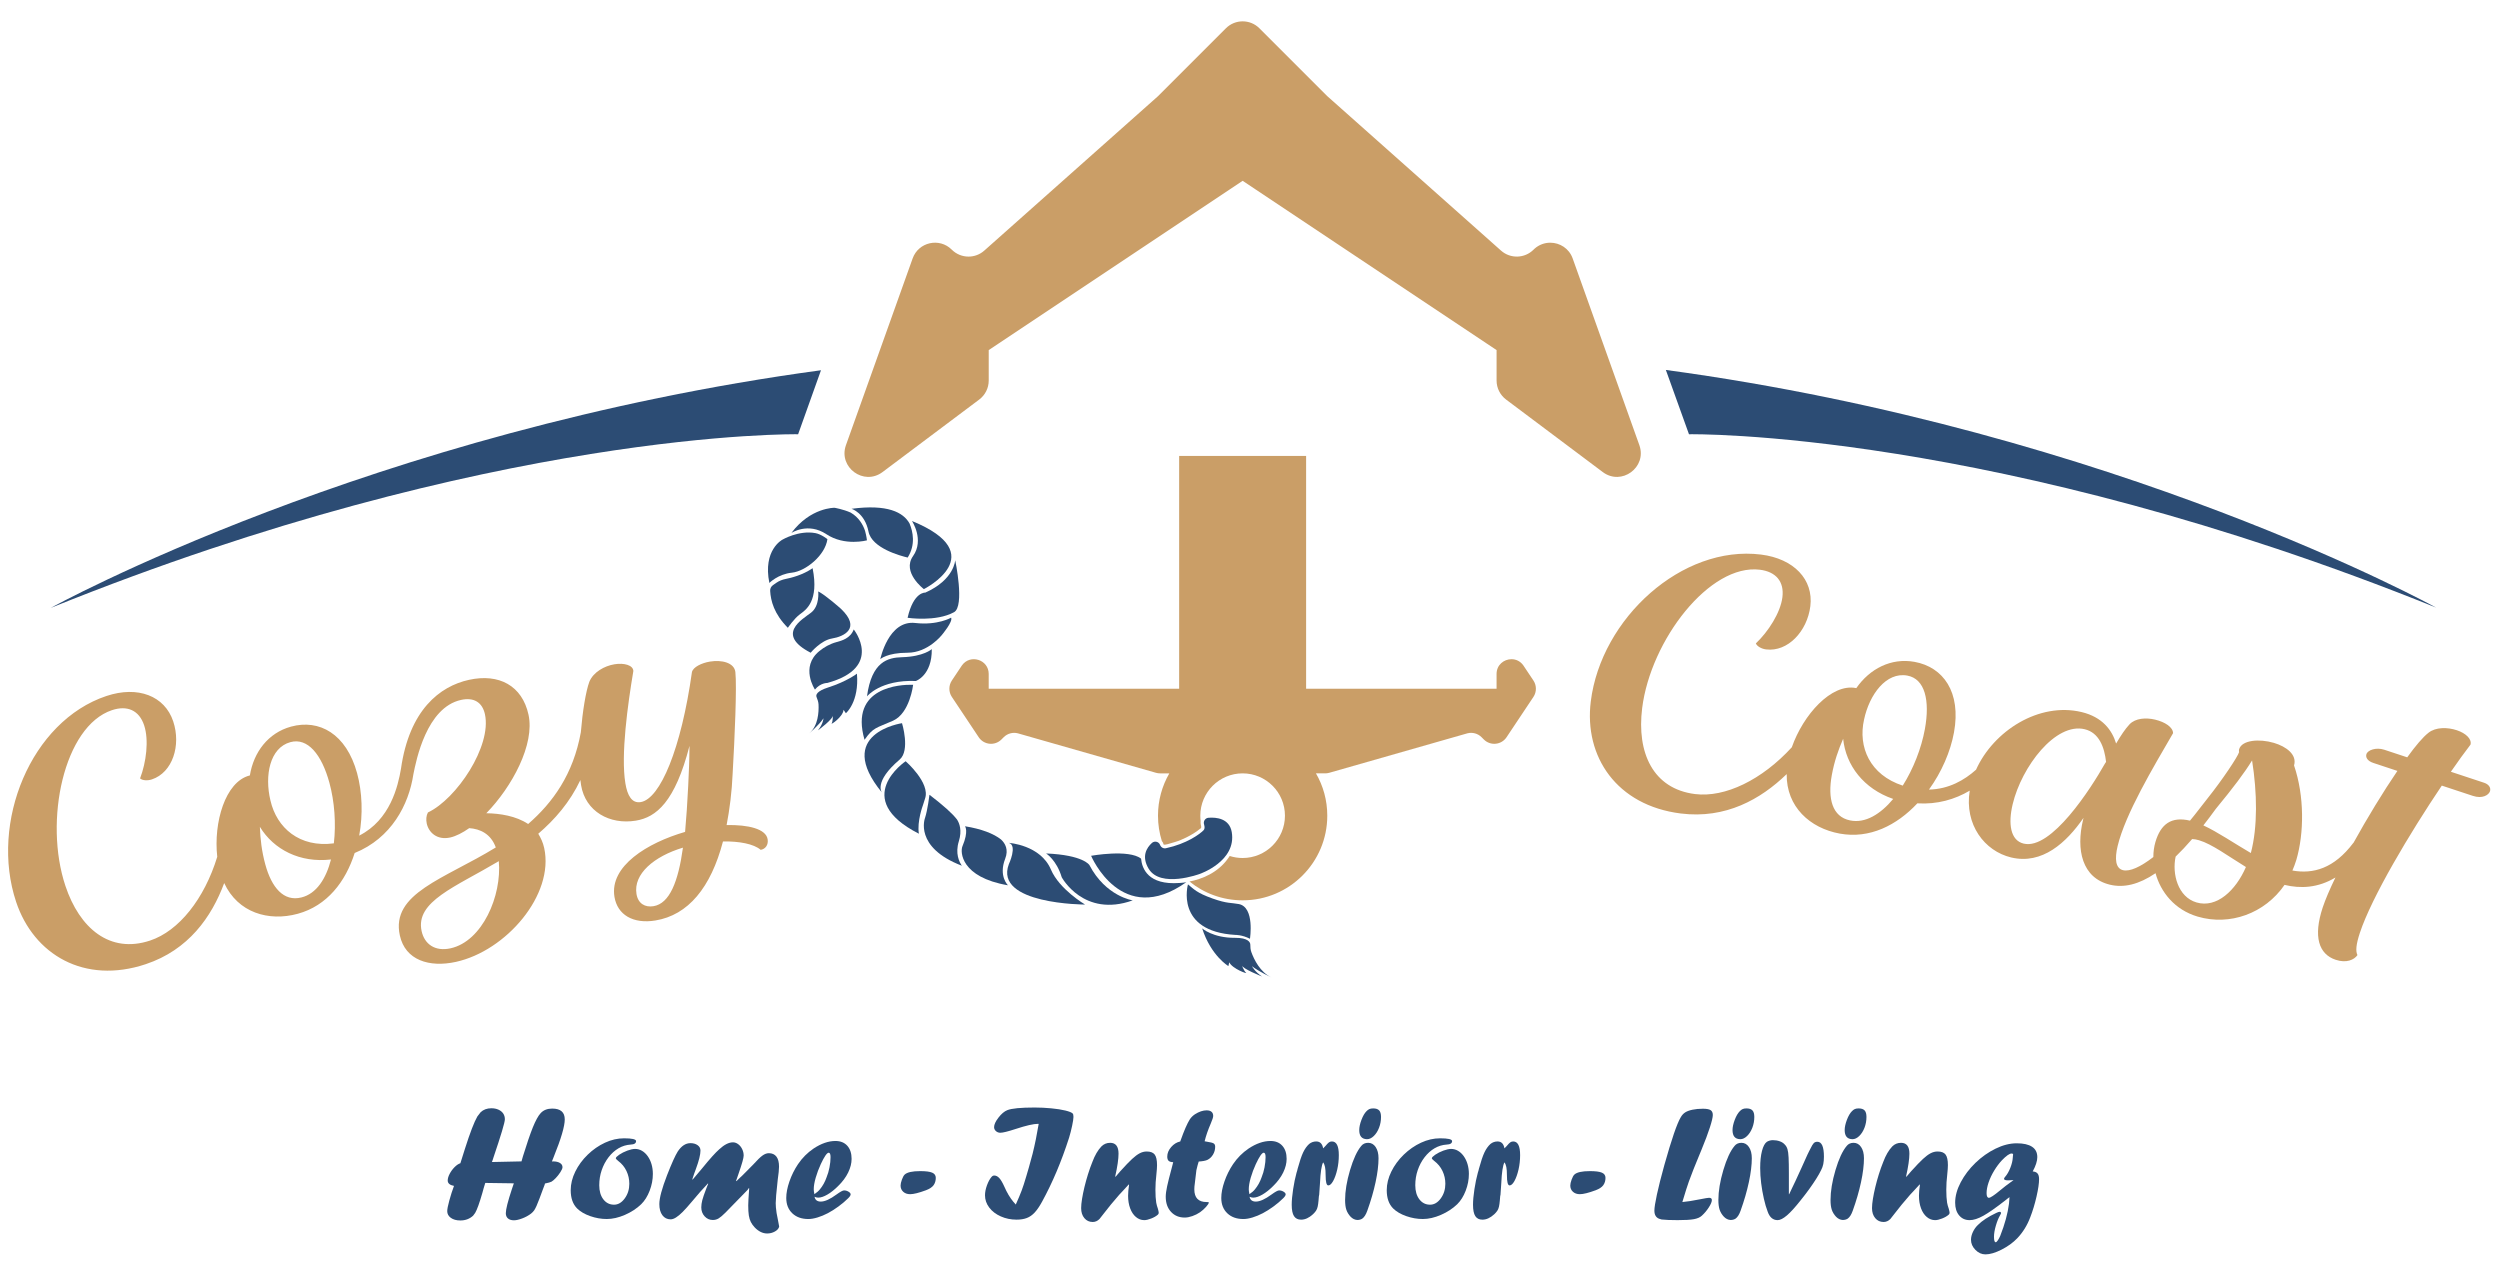 <?xml version="1.0" encoding="UTF-8" standalone="no"?>
<!-- Created with Inkscape (http://www.inkscape.org/) -->

<svg
   width="780"
   height="400"
   viewBox="0 0 206.375 105.833"
   version="1.1"
   id="svg1"
   inkscape:version="1.3.2 (091e20e, 2023-11-25, custom)"
   sodipodi:docname="Cozy-Coast_Logo_Final_Inverted01.svg"
   xmlns:inkscape="http://www.inkscape.org/namespaces/inkscape"
   xmlns:sodipodi="http://sodipodi.sourceforge.net/DTD/sodipodi-0.dtd"
   xmlns="http://www.w3.org/2000/svg"
   xmlns:svg="http://www.w3.org/2000/svg">
  <sodipodi:namedview
     id="namedview1"
     pagecolor="#ffffff"
     bordercolor="#000000"
     borderopacity="0.25"
     inkscape:showpageshadow="2"
     inkscape:pageopacity="0.0"
     inkscape:pagecheckerboard="0"
     inkscape:deskcolor="#d1d1d1"
     inkscape:document-units="mm"
     inkscape:zoom="1.6793885"
     inkscape:cx="305.46833"
     inkscape:cy="312.91151"
     inkscape:window-width="3840"
     inkscape:window-height="1529"
     inkscape:window-x="1912"
     inkscape:window-y="-8"
     inkscape:window-maximized="1"
     inkscape:current-layer="layer1" />
  <defs
     id="defs1">
    <clipPath
       clipPathUnits="userSpaceOnUse"
       id="clipPath386">
      <path
         d="M 0,2834.646 H 2834.646 V 0 H 0 Z"
         transform="translate(-810.379,-1193.166)"
         id="path386" />
    </clipPath>
    <clipPath
       clipPathUnits="userSpaceOnUse"
       id="clipPath388">
      <path
         d="M 0,2834.646 H 2834.646 V 0 H 0 Z"
         transform="translate(-2458.642,-1248.011)"
         id="path388" />
    </clipPath>
    <clipPath
       clipPathUnits="userSpaceOnUse"
       id="clipPath390">
      <path
         d="M 0,2834.646 H 2834.646 V 0 H 0 Z"
         transform="translate(-983.203,-1746.197)"
         id="path390" />
    </clipPath>
    <clipPath
       clipPathUnits="userSpaceOnUse"
       id="clipPath392">
      <path
         d="M 0,2834.646 H 2834.646 V 0 H 0 Z"
         transform="translate(-1855.008,-1746.5)"
         id="path392" />
    </clipPath>
    <clipPath
       clipPathUnits="userSpaceOnUse"
       id="clipPath394">
      <path
         d="M 0,2834.646 H 2834.646 V 0 H 0 Z"
         transform="translate(-636.789,-907.606)"
         id="path394" />
    </clipPath>
    <clipPath
       clipPathUnits="userSpaceOnUse"
       id="clipPath396">
      <path
         d="M 0,2834.646 H 2834.646 V 0 H 0 Z"
         transform="translate(-780.035,-953.648)"
         id="path396" />
    </clipPath>
    <clipPath
       clipPathUnits="userSpaceOnUse"
       id="clipPath398">
      <path
         d="M 0,2834.646 H 2834.646 V 0 H 0 Z"
         transform="translate(-907.295,-900.222)"
         id="path398" />
    </clipPath>
    <clipPath
       clipPathUnits="userSpaceOnUse"
       id="clipPath400">
      <path
         d="M 0,2834.646 H 2834.646 V 0 H 0 Z"
         transform="translate(-976.4,-895.991)"
         id="path400" />
    </clipPath>
    <clipPath
       clipPathUnits="userSpaceOnUse"
       id="clipPath402">
      <path
         d="M 0,2834.646 H 2834.646 V 0 H 0 Z"
         transform="translate(-1075.205,-895.991)"
         id="path402" />
    </clipPath>
    <clipPath
       clipPathUnits="userSpaceOnUse"
       id="clipPath404">
      <path
         d="M 0,2834.646 H 2834.646 V 0 H 0 Z"
         transform="translate(-1207.857,-968.58)"
         id="path404" />
    </clipPath>
    <clipPath
       clipPathUnits="userSpaceOnUse"
       id="clipPath406">
      <path
         d="M 0,2834.646 H 2834.646 V 0 H 0 Z"
         transform="translate(-1287.137,-913.933)"
         id="path406" />
    </clipPath>
    <clipPath
       clipPathUnits="userSpaceOnUse"
       id="clipPath408">
      <path
         d="M 0,2834.646 H 2834.646 V 0 H 0 Z"
         transform="translate(-1353.948,-950.412)"
         id="path408" />
    </clipPath>
    <clipPath
       clipPathUnits="userSpaceOnUse"
       id="clipPath410">
      <path
         d="M 0,2834.646 H 2834.646 V 0 H 0 Z"
         transform="translate(-1425.293,-895.991)"
         id="path410" />
    </clipPath>
    <clipPath
       clipPathUnits="userSpaceOnUse"
       id="clipPath412">
      <path
         d="M 0,2834.646 H 2834.646 V 0 H 0 Z"
         transform="translate(-1497.303,-895.493)"
         id="path412" />
    </clipPath>
    <clipPath
       clipPathUnits="userSpaceOnUse"
       id="clipPath414">
      <path
         d="M 0,2834.646 H 2834.646 V 0 H 0 Z"
         transform="translate(-1546.414,-952.736)"
         id="path414" />
    </clipPath>
    <clipPath
       clipPathUnits="userSpaceOnUse"
       id="clipPath416">
      <path
         d="M 0,2834.646 H 2834.646 V 0 H 0 Z"
         transform="translate(-1622.073,-953.648)"
         id="path416" />
    </clipPath>
    <clipPath
       clipPathUnits="userSpaceOnUse"
       id="clipPath418">
      <path
         d="M 0,2834.646 H 2834.646 V 0 H 0 Z"
         transform="translate(-1684.377,-895.493)"
         id="path418" />
    </clipPath>
    <clipPath
       clipPathUnits="userSpaceOnUse"
       id="clipPath420">
      <path
         d="M 0,2834.646 H 2834.646 V 0 H 0 Z"
         transform="translate(-1766.258,-895.991)"
         id="path420" />
    </clipPath>
    <clipPath
       clipPathUnits="userSpaceOnUse"
       id="clipPath422">
      <path
         d="M 0,2834.646 H 2834.646 V 0 H 0 Z"
         transform="translate(-1891.599,-941.374)"
         id="path422" />
    </clipPath>
    <clipPath
       clipPathUnits="userSpaceOnUse"
       id="clipPath424">
      <path
         d="M 0,2834.646 H 2834.646 V 0 H 0 Z"
         transform="translate(-1931.596,-952.736)"
         id="path424" />
    </clipPath>
    <clipPath
       clipPathUnits="userSpaceOnUse"
       id="clipPath426">
      <path
         d="M 0,2834.646 H 2834.646 V 0 H 0 Z"
         transform="translate(-2002.858,-940.374)"
         id="path426" />
    </clipPath>
    <clipPath
       clipPathUnits="userSpaceOnUse"
       id="clipPath428">
      <path
         d="M 0,2834.646 H 2834.646 V 0 H 0 Z"
         transform="translate(-2047.324,-952.736)"
         id="path428" />
    </clipPath>
    <clipPath
       clipPathUnits="userSpaceOnUse"
       id="clipPath430">
      <path
         d="M 0,2834.646 H 2834.646 V 0 H 0 Z"
         transform="translate(-2103.21,-913.933)"
         id="path430" />
    </clipPath>
    <clipPath
       clipPathUnits="userSpaceOnUse"
       id="clipPath432">
      <path
         d="M 0,2834.646 H 2834.646 V 0 H 0 Z"
         transform="translate(-2213.824,-910.592)"
         id="path432" />
    </clipPath>
    <clipPath
       clipPathUnits="userSpaceOnUse"
       id="clipPath434">
      <path
         d="M 0,2834.646 H 2834.646 V 0 H 0 Z"
         transform="translate(-1789.901,-1641.134)"
         id="path434" />
    </clipPath>
    <clipPath
       clipPathUnits="userSpaceOnUse"
       id="clipPath436">
      <path
         d="M 0,2834.646 H 2834.646 V 0 H 0 Z"
         transform="translate(-1718.361,-1426.003)"
         id="path436" />
    </clipPath>
    <clipPath
       clipPathUnits="userSpaceOnUse"
       id="clipPath438">
      <path
         d="M 0,2834.646 H 2834.646 V 0 H 0 Z"
         transform="translate(-1377.844,-1271.381)"
         id="path438" />
    </clipPath>
    <clipPath
       clipPathUnits="userSpaceOnUse"
       id="clipPath440">
      <path
         d="M 0,2834.646 H 2834.646 V 0 H 0 Z"
         transform="translate(-1066.816,-1382.001)"
         id="path440" />
    </clipPath>
    <clipPath
       clipPathUnits="userSpaceOnUse"
       id="clipPath442">
      <path
         d="M 0,2834.646 H 2834.646 V 0 H 0 Z"
         transform="translate(-1030.659,-1409.648)"
         id="path442" />
    </clipPath>
    <clipPath
       clipPathUnits="userSpaceOnUse"
       id="clipPath444">
      <path
         d="M 0,2834.646 H 2834.646 V 0 H 0 Z"
         transform="translate(-1044.418,-1448.093)"
         id="path444" />
    </clipPath>
    <clipPath
       clipPathUnits="userSpaceOnUse"
       id="clipPath446">
      <path
         d="M 0,2834.646 H 2834.646 V 0 H 0 Z"
         transform="translate(-1121.702,-1550.179)"
         id="path446" />
    </clipPath>
    <clipPath
       clipPathUnits="userSpaceOnUse"
       id="clipPath448">
      <path
         d="M 0,2834.646 H 2834.646 V 0 H 0 Z"
         transform="translate(-1089.383,-1520.346)"
         id="path448" />
    </clipPath>
    <clipPath
       clipPathUnits="userSpaceOnUse"
       id="clipPath450">
      <path
         d="M 0,2834.646 H 2834.646 V 0 H 0 Z"
         transform="translate(-989.84,-1571.9)"
         id="path450" />
    </clipPath>
    <clipPath
       clipPathUnits="userSpaceOnUse"
       id="clipPath452">
      <path
         d="M 0,2834.646 H 2834.646 V 0 H 0 Z"
         transform="translate(-972.551,-1454.706)"
         id="path452" />
    </clipPath>
    <clipPath
       clipPathUnits="userSpaceOnUse"
       id="clipPath454">
      <path
         d="M 0,2834.646 H 2834.646 V 0 H 0 Z"
         transform="translate(-1017.014,-1478.737)"
         id="path454" />
    </clipPath>
    <clipPath
       clipPathUnits="userSpaceOnUse"
       id="clipPath456">
      <path
         d="M 0,2834.646 H 2834.646 V 0 H 0 Z"
         transform="translate(-1020.311,-1433.097)"
         id="path456" />
    </clipPath>
    <clipPath
       clipPathUnits="userSpaceOnUse"
       id="clipPath458">
      <path
         d="M 0,2834.646 H 2834.646 V 0 H 0 Z"
         transform="translate(-1361.88,-1215.694)"
         id="path458" />
    </clipPath>
    <clipPath
       clipPathUnits="userSpaceOnUse"
       id="clipPath460">
      <path
         d="M 0,2834.646 H 2834.646 V 0 H 0 Z"
         transform="translate(-1376.507,-1170.292)"
         id="path460" />
    </clipPath>
    <clipPath
       clipPathUnits="userSpaceOnUse"
       id="clipPath462">
      <path
         d="M 0,2834.646 H 2834.646 V 0 H 0 Z"
         transform="translate(-1255.699,-1194.852)"
         id="path462" />
    </clipPath>
    <clipPath
       clipPathUnits="userSpaceOnUse"
       id="clipPath464">
      <path
         d="M 0,2834.646 H 2834.646 V 0 H 0 Z"
         transform="translate(-1215.491,-1247.57)"
         id="path464" />
    </clipPath>
    <clipPath
       clipPathUnits="userSpaceOnUse"
       id="clipPath466">
      <path
         d="M 0,2834.646 H 2834.646 V 0 H 0 Z"
         transform="translate(-1359.419,-1217.784)"
         id="path466" />
    </clipPath>
    <clipPath
       clipPathUnits="userSpaceOnUse"
       id="clipPath468">
      <path
         d="M 0,2834.646 H 2834.646 V 0 H 0 Z"
         transform="translate(-1074.566,-1588.124)"
         id="path468" />
    </clipPath>
    <clipPath
       clipPathUnits="userSpaceOnUse"
       id="clipPath470">
      <path
         d="M 0,2834.646 H 2834.646 V 0 H 0 Z"
         transform="translate(-1013.788,-1599.336)"
         id="path470" />
    </clipPath>
    <clipPath
       clipPathUnits="userSpaceOnUse"
       id="clipPath472">
      <path
         d="M 0,2834.646 H 2834.646 V 0 H 0 Z"
         transform="translate(-946.886,-1530.858)"
         id="path472" />
    </clipPath>
    <clipPath
       clipPathUnits="userSpaceOnUse"
       id="clipPath474">
      <path
         d="M 0,2834.646 H 2834.646 V 0 H 0 Z"
         transform="translate(-1028.139,-1364.874)"
         id="path474" />
    </clipPath>
    <clipPath
       clipPathUnits="userSpaceOnUse"
       id="clipPath476">
      <path
         d="M 0,2834.646 H 2834.646 V 0 H 0 Z"
         transform="translate(-1088.42,-1297.415)"
         id="path476" />
    </clipPath>
    <clipPath
       clipPathUnits="userSpaceOnUse"
       id="clipPath478">
      <path
         d="M 0,2834.646 H 2834.646 V 0 H 0 Z"
         transform="translate(-1125.46,-1260.2)"
         id="path478" />
    </clipPath>
    <clipPath
       clipPathUnits="userSpaceOnUse"
       id="clipPath480">
      <path
         d="M 0,2834.646 H 2834.646 V 0 H 0 Z"
         transform="translate(-1173.294,-1242.19)"
         id="path480" />
    </clipPath>
  </defs>
  <g
     inkscape:label="Ebene 1"
     inkscape:groupmode="layer"
     id="layer1">
    <g
       id="g768"
       transform="matrix(0.06,0,0,0.06,-10.884,-56.513)">
      <path
         id="path385"
         d="M 0,0 C -8.729,-1.437 -15.925,2.675 -17.559,12.595 -20.955,33.226 0.499,51.428 30.395,60.425 25.566,25.399 16.664,2.744 0,0 m -209.502,-43.485 c -16.103,-3.533 -26.898,4.392 -29.827,17.747 -6.719,30.634 34.886,45.522 79.664,72.221 3.26,-35.51 -16.846,-82.732 -49.837,-89.968 M -329.918,64.86 c -35.405,-4.672 -58.973,15.981 -65.442,44.226 -6.22,25.811 -0.697,54.415 20.636,60.245 17.842,4.876 32.275,-12.854 40.225,-41.945 5.299,-19.395 6.968,-42.281 4.581,-62.526 M -363.427,9.018 c -18.337,-4.595 -30.758,10.351 -37.224,34.012 -3.815,13.963 -5.162,26.518 -5.627,38.896 14.365,-23.586 41.492,-37.431 73.406,-33.713 -5.033,-19.715 -14.935,-35.344 -30.555,-39.195 M 75.458,83.736 c 3.072,15.992 5.421,33.901 6.253,53.599 2.122,36.616 4.408,89.561 2.785,104.372 -1.171,9.587 -13.923,12.785 -26.223,10.76 -8.729,-1.437 -17.396,-5.716 -18.596,-10.804 -11.063,-78.84 -32.65,-130.887 -52.884,-134.219 -9.126,-1.502 -13.736,6.704 -15.827,19.401 -4.833,29.359 2.475,81.501 8.229,115.863 -0.188,6.081 -9.569,8.612 -19.487,6.979 -10.316,-1.699 -21.897,-8.088 -25.949,-18.127 -3.629,-9.835 -6.982,-30.549 -8.763,-52.066 -7.835,-43.428 -28.949,-72.543 -54.374,-94.671 -12.538,8.365 -29.148,10.897 -43.191,11.111 26.549,27.227 50.266,71.124 43.547,101.759 -6.547,29.85 -30.368,42.739 -61.396,35.934 -30.255,-6.635 -61.598,-31.161 -70.226,-91.778 -3.063,-18.01 -11.071,-52.789 -43.111,-69.004 4.009,21.937 3.116,45.036 -2.184,64.429 -11.13,40.727 -39.068,56.018 -68.159,48.069 -23.66,-6.467 -38.638,-26.4 -42.505,-50.383 l -0.388,-0.106 c -25.054,-6.483 -37.23,-48.541 -33.285,-83.887 -13.277,-43.408 -39.61,-76.555 -69.266,-86.435 -41.582,-13.852 -72.858,12.6 -87.474,56.472 -22.368,67.142 -1.498,164.795 48.095,181.315 15.641,5.212 27.974,-0.004 33.185,-15.644 5.084,-15.26 2.155,-38.275 -4.205,-54.804 2.416,-2.162 7.629,-2.544 12.207,-1.019 21.363,7.117 30.269,35.09 22.008,59.886 -8.77,26.324 -36.488,37.009 -68.914,26.206 -77.824,-25.927 -120.566,-130.442 -93.241,-212.463 18.174,-54.552 70.43,-85.459 133.757,-64.362 44.155,14.71 68.022,48.693 81.024,83.728 14.181,-30.581 45.791,-39.929 75.943,-31.69 30.254,8.27 49.321,33.071 58.721,62.735 37.8,15.318 55.876,49.706 60.61,81.342 2.87,14.208 13.51,68.83 49.195,76.655 13.353,2.93 21.973,-2.589 24.644,-14.766 7.236,-32.991 -29.376,-87.538 -58.853,-101.412 -1.754,-3.268 -2.071,-7.452 -1.209,-11.381 2.067,-9.426 10.811,-17.389 24.165,-14.458 5.891,1.29 12.923,4.892 19.697,9.67 11.293,-0.816 22.27,-5.819 27.421,-19.92 -53.342,-32.693 -108.598,-47.281 -99.036,-90.877 5.598,-25.53 30.35,-33.275 57.843,-27.245 51.845,11.37 101.724,69.238 91.129,117.548 -1.292,5.891 -3.504,10.346 -6.109,14.716 17.083,14.678 32.652,32.488 43.471,55.412 0.195,-1.822 0.422,-3.549 0.687,-5.159 4.507,-27.375 29.599,-41.174 56.578,-36.732 21.028,3.462 40.428,19.288 55.35,77.165 C 37.052,151.173 36.496,137.225 35.809,124.072 34.981,106.821 33.893,91.155 32.608,76.682 -6.283,65.389 -45.53,41.404 -40.304,9.665 c 3.07,-18.647 19.313,-28.198 42.324,-24.41 33.724,5.552 57.181,33.864 69.702,81.566 16.659,0.297 31.791,-2.508 38.918,-8.67 4.761,0.784 8.141,5.008 7.161,10.959 -1.763,10.712 -20,15.046 -42.343,14.626"
         style="fill:#ca9e67;fill-opacity:1;fill-rule:nonzero;stroke:none"
         transform="matrix(1.333,0,0,-1.333,1080.506,2188.645)"
         clip-path="url(#clipPath386)" />
      <path
         id="path387"
         d="m 0,0 c -17.486,10.173 -34.287,21.754 -49.005,28.527 4.155,5.284 8.411,10.939 12.774,16.977 0.001,0.003 0.002,0.006 0.003,0.008 C -17.762,67.931 -6.536,82.853 1.273,95.598 6.545,62.197 7.165,27.23 0,0 m -56.06,-51.001 c -19.266,5.662 -25.396,29.418 -21.581,47.312 5.479,5.278 11.153,11.304 17.041,18.12 2.255,-0.051 4.626,-0.496 7.068,-1.214 C -40.03,9.249 -23.553,-3.137 -5.08,-14.435 -15.535,-38.603 -35.229,-57.123 -56.06,-51.001 M -150.659,92.213 C -165.029,66.71 -205.928,2.901 -234.475,9.73 c -13.687,3.275 -16.203,20.415 -11.337,40.749 9.261,38.715 44.199,84.519 74.311,77.315 14.86,-3.555 20.376,-18.518 22.092,-33.812 -0.485,-0.297 -0.672,-1.081 -1.25,-1.769 m -185.769,35.747 c -3.59,-19.782 -11.963,-41.148 -22.854,-58.379 -33.954,11.066 -46.3,39.869 -39.943,68.141 5.53,25.968 22.858,49.386 44.617,45.437 18.2,-3.303 23.565,-25.527 18.18,-55.199 m -77.185,-94.29 c -18.524,3.77 -23.277,22.614 -18.897,46.748 2.584,14.243 6.788,26.148 11.712,37.516 2.778,-27.476 21.273,-51.675 51.666,-62.094 -13.051,-15.613 -28.727,-25.438 -44.481,-22.17 m 654.424,38.854 -34.36,11.361 c 7.35,10.699 14.32,20.253 20.278,28.023 1.512,5.854 -4.987,11.815 -14.15,14.844 -9.544,3.156 -21.752,3.382 -29.24,-2.612 -5.711,-4.465 -13.319,-13.385 -21.938,-25.357 l -23.67,7.826 c -8.399,2.778 -17.038,-0.295 -18.426,-4.494 -1.01,-3.054 0.652,-6.993 7.142,-9.138 l 24.815,-8.206 C 136.598,63.228 120.116,36.179 105.946,10.549 105.877,10.502 105.81,10.462 105.74,10.413 85.822,-16.004 64.402,-21.863 42.891,-18.055 c 1.406,3.36 2.925,7.103 4.059,10.96 8.05,27.392 8.45,65.83 -2.357,97.505 3.288,11.189 -8.082,19.56 -20.814,23.301 -15.045,4.421 -33.062,3.011 -35.896,-6.633 -0.34,-1.158 -0.181,-2.043 -0.022,-2.928 -1.421,-4.833 -17.4,-28.742 -32.081,-47.127 -6.534,-8.177 -12.625,-16.471 -18.595,-23.576 -19.199,4.526 -30.211,-3.453 -35.691,-22.1 -1.431,-4.87 -2.131,-10.099 -2.131,-15.462 -13.342,-10.334 -24.405,-15.228 -31.253,-13.59 -7.821,1.871 -8.797,11.613 -5.617,24.91 7.952,33.239 36.819,81.322 57.236,116.542 -0.161,6.24 -8.408,11.521 -18.576,13.954 -9.384,2.244 -20.3,1.549 -26.38,-4.853 -4.438,-4.727 -8.953,-11.501 -13.841,-19.842 -4.14,13.808 -14.128,27.36 -35.637,32.506 -44.052,10.539 -90.987,-19.545 -108.932,-59.5 -11.967,-10.711 -28.04,-20.065 -48.598,-20.522 13.085,18.059 22.249,39.281 25.839,59.063 7.54,41.541 -11.064,67.394 -40.736,72.779 -24.134,4.38 -46.249,-7.136 -60.089,-27.101 l -0.395,0.072 c -25.354,4.956 -54.431,-27.602 -66.17,-61.125 -30.713,-33.536 -68.818,-52.168 -99.879,-48.295 -43.493,5.424 -60.312,42.774 -54.59,88.66 8.756,70.227 69.678,149.348 121.55,142.88 16.36,-2.04 25.24,-12.062 23.201,-28.422 -1.99,-15.961 -14.553,-35.466 -27.417,-47.639 1.248,-2.993 5.788,-5.585 10.576,-6.18 22.345,-2.787 42.438,18.616 45.671,44.551 3.434,27.532 -16.973,49.122 -50.889,53.35 -81.398,10.15 -165.015,-65.735 -175.713,-151.524 -7.113,-57.059 26.717,-107.472 92.954,-115.73 46.206,-5.761 82.402,14.639 109.24,40.667 -0.437,-33.741 24.053,-55.839 54.828,-61.424 30.859,-5.599 58.764,8.543 80.047,31.243 20.62,-1.264 38.782,4.074 54.021,13.088 -5.58,-35.102 15.373,-62.387 42.787,-68.945 32.067,-7.672 56.997,15.306 74.682,40.843 l -0.469,-1.956 c -7.39,-30.894 -1.144,-60.089 27.794,-67.012 14.038,-3.358 29.456,-0.019 47.014,11.864 5.275,-19.482 19.779,-37.823 43.478,-44.788 33.177,-9.751 69.231,3.122 89.67,32.739 16.488,-4.004 34.57,-3.208 52.532,7.629 -5.816,-12.029 -10.413,-22.706 -13.141,-30.955 -9.973,-30.16 -4.081,-48.202 13.481,-54.01 11.071,-3.66 19.073,0.046 22.368,4.886 -2.044,4.065 -1.425,11.06 2.488,22.895 12.246,37.032 51.254,102.485 84.578,152.028 l 32.069,-10.604 c 9.925,-3.283 16.401,0.93 17.663,4.748 1.136,3.435 -1.035,7.118 -5.997,8.759"
         style="fill:#ca9e67;fill-opacity:1;fill-rule:nonzero;stroke:none"
         transform="matrix(1.333,0,0,-1.333,3278.189,2115.519)"
         clip-path="url(#clipPath388)" />
      <path
         id="path389"
         d="m 0,0 -23.598,-66.059 c 0,0 -314.434,5.298 -771.398,-179.236 0,0 329.892,182.284 794.996,245.295"
         style="fill:#2c4c74;fill-opacity:1;fill-rule:nonzero;stroke:none"
         transform="matrix(1.333,0,0,-1.333,1310.937,1451.271)"
         clip-path="url(#clipPath390)" />
      <path
         id="path391"
         d="m 0,0 23.86,-66.362 c 0,0 314.172,5.601 771.136,-178.933 0,0 -329.892,182.284 -794.996,245.295"
         style="fill:#2c4c74;fill-opacity:1;fill-rule:nonzero;stroke:none"
         transform="matrix(1.333,0,0,-1.333,2473.344,1450.867)"
         clip-path="url(#clipPath392)" />
      <path
         id="path393"
         d="m 0,0 -1.672,-5.473 c -0.279,-1.217 -0.724,-2.848 -1.338,-4.893 -3.01,-10.449 -5.482,-17.307 -7.416,-20.571 -0.386,-0.666 -1.104,-1.634 -2.154,-2.907 -3.59,-3.266 -7.955,-4.898 -13.093,-4.898 -4.089,0 -7.376,0.899 -9.862,2.696 -2.486,1.796 -3.729,4.107 -3.729,6.927 0,2.046 0.721,5.709 2.162,10.989 1.441,5.281 3.05,10.299 4.824,15.055 -4.326,0.83 -6.489,2.683 -6.489,5.561 0,2.046 0.676,4.357 2.029,6.93 1.353,2.572 3.051,4.883 5.094,6.931 2.043,2.048 4.032,3.375 5.964,3.984 0.831,2.378 2.411,7.381 4.739,15.012 5.258,16.535 9.519,27.623 12.785,33.264 1.327,1.879 2.463,3.346 3.404,4.397 2.878,2.709 6.558,4.065 11.042,4.065 2.766,0 5.214,-0.485 7.345,-1.453 2.131,-0.969 3.763,-2.296 4.899,-3.983 1.134,-1.688 1.702,-3.665 1.702,-5.933 0,-3.154 -3.955,-16.399 -11.865,-39.734 C 8.26,25.578 8.081,25.012 7.832,24.266 7.583,23.519 7.347,22.841 7.127,22.232 l -0.332,-0.663 30.595,0.663 1.493,5.227 c 1.714,5.642 3.512,11.213 5.393,16.717 1.879,5.502 3.497,9.927 4.853,13.273 1.354,3.346 2.726,6.291 4.116,8.835 1.389,2.543 2.694,4.451 3.918,5.725 2.888,3.152 6.861,4.728 11.919,4.728 8.633,0 12.95,-3.733 12.95,-11.199 0,-7.024 -3.762,-19.838 -11.283,-38.441 -1.112,-2.748 -1.78,-4.426 -2.001,-5.03 0.219,0.054 0.411,0.096 0.575,0.124 0.165,0.028 0.357,0.041 0.577,0.041 3.019,0 5.407,-0.54 7.164,-1.62 C 78.821,19.533 79.7,18.08 79.7,16.253 79.7,15.035 78.956,13.29 77.47,11.021 75.982,8.749 74.399,6.743 72.719,4.998 71.04,3.253 69.594,2.021 68.383,1.303 67.227,0.693 64.969,0.056 61.61,-0.608 l -0.333,-1.328 c -0.388,-0.83 -0.97,-2.348 -1.747,-4.56 -1.165,-3.207 -2.358,-6.427 -3.579,-9.66 -1.221,-3.235 -2.232,-5.749 -3.035,-7.545 -0.804,-1.796 -1.594,-3.301 -2.369,-4.516 -0.943,-1.327 -2.022,-2.46 -3.24,-3.398 -2.661,-2.045 -5.706,-3.716 -9.141,-5.015 -3.436,-1.297 -6.289,-1.946 -8.56,-1.946 -2.604,0 -4.653,0.636 -6.149,1.908 -1.496,1.272 -2.244,3.069 -2.244,5.392 0,3.982 2.078,12.25 6.236,24.805 0.984,2.765 1.667,4.783 2.051,6.056 z"
         style="fill:#2c4c74;fill-opacity:1;fill-rule:nonzero;stroke:none"
         transform="matrix(1.333,0,0,-1.333,849.051,2569.392)"
         clip-path="url(#clipPath394)" />
      <path
         id="path395"
         d="m 0,0 c 8.24,0 12.361,-0.968 12.361,-2.903 0,-2.213 -1.854,-3.402 -5.558,-3.568 -4.48,-0.277 -8.657,-1.549 -12.527,-3.816 -3.872,-2.268 -7.315,-5.365 -10.329,-9.291 -3.015,-3.928 -5.365,-8.352 -7.051,-13.274 -1.688,-4.922 -2.531,-10.121 -2.531,-15.596 0,-6.029 1.411,-10.882 4.231,-14.56 2.821,-3.679 6.498,-5.516 11.034,-5.516 4.203,0 7.881,2.157 11.034,6.47 3.152,4.315 4.728,9.346 4.728,15.099 0,4.7 -0.982,9.111 -2.945,13.232 -1.964,4.119 -4.825,7.591 -8.586,10.411 -1.605,1.272 -2.406,2.185 -2.406,2.739 0,0.773 1.133,1.962 3.401,3.566 2.544,1.714 5.393,3.153 8.545,4.315 3.153,1.161 5.807,1.742 7.964,1.742 2.489,0 4.854,-0.652 7.093,-1.95 2.24,-1.3 4.217,-3.153 5.932,-5.558 1.714,-2.406 3.028,-5.172 3.941,-8.296 0.912,-3.126 1.368,-6.458 1.368,-9.997 0,-5.862 -1.107,-11.655 -3.318,-17.38 -2.213,-5.724 -5.116,-10.357 -8.711,-13.895 -4.646,-4.481 -10.245,-8.145 -16.799,-10.993 -6.554,-2.849 -12.79,-4.272 -18.707,-4.272 -5.753,0 -11.463,0.995 -17.131,2.986 -5.67,1.992 -10.163,4.617 -13.481,7.881 -4.426,4.425 -6.637,10.702 -6.637,18.832 0,6.415 1.576,12.83 4.729,19.247 3.152,6.415 7.424,12.237 12.817,17.463 5.392,5.227 11.337,9.346 17.836,12.361 C -13.205,-1.507 -6.637,0 0,0"
         style="fill:#2c4c74;fill-opacity:1;fill-rule:nonzero;stroke:none"
         transform="matrix(1.333,0,0,-1.333,1040.047,2508.003)"
         clip-path="url(#clipPath396)" />
      <path
         id="path397"
         d="m 0,0 -22.648,-23.229 c -2.932,-2.932 -5.296,-4.936 -7.093,-6.014 -1.798,-1.078 -3.775,-1.618 -5.932,-1.618 -3.374,0 -6.209,1.257 -8.503,3.775 -2.296,2.516 -3.443,5.6 -3.443,9.25 0,2.267 0.345,4.741 1.037,7.425 0.691,2.682 2.06,6.678 4.107,11.987 0.386,1.106 0.759,2.06 1.12,2.862 0.359,0.801 0.649,1.479 0.871,2.033 l -0.332,0.332 c -5.365,-5.642 -10.619,-11.587 -15.763,-17.836 -4.313,-5.144 -7.743,-8.988 -10.286,-11.531 -2.545,-2.545 -4.841,-4.454 -6.886,-5.725 -2.047,-1.273 -3.872,-1.908 -5.476,-1.908 -3.595,0 -6.443,1.41 -8.544,4.231 -2.103,2.82 -3.153,6.663 -3.153,11.531 0,6.139 2.655,16.066 7.965,29.783 4.755,12.166 8.433,20.325 11.03,24.472 3.814,5.752 8.181,8.628 13.101,8.628 2.985,0 5.458,-0.705 7.42,-2.114 1.963,-1.41 2.944,-3.248 2.944,-5.514 0,-4.146 -1.57,-10.476 -4.709,-18.987 -1.212,-3.15 -2.452,-6.715 -3.719,-10.694 l 0.332,-0.332 c 2.044,2.265 5.332,6.162 9.864,11.691 7.791,9.616 13.678,16.166 17.663,19.649 5.144,4.753 9.847,7.131 14.107,7.131 1.881,0 3.678,-0.636 5.393,-1.909 1.715,-1.273 3.084,-2.973 4.108,-5.103 1.024,-2.13 1.536,-4.356 1.536,-6.679 0,-2.38 -1.708,-8.466 -5.125,-18.26 -0.717,-2.048 -1.268,-3.653 -1.653,-4.814 -0.386,-1.163 -0.744,-2.159 -1.074,-2.989 l 0.413,-0.331 c 0.773,0.774 1.464,1.465 2.072,2.074 0.606,0.609 1.283,1.258 2.028,1.951 0.746,0.692 1.449,1.343 2.113,1.952 1.49,1.438 5.244,5.229 11.264,11.373 3.975,4.427 7.096,7.456 9.364,9.088 2.268,1.631 4.452,2.447 6.554,2.447 3.429,0 6.042,-1.176 7.84,-3.525 1.797,-2.352 2.696,-5.822 2.696,-10.411 0,-2.822 -0.443,-7.274 -1.327,-13.357 C 30.5,3.927 29.961,-1.452 29.658,-5.351 c -0.304,-3.899 -0.456,-6.624 -0.456,-8.171 0,-1.162 0.069,-2.642 0.207,-4.439 0.137,-1.798 0.373,-3.72 0.705,-5.766 0.332,-2.046 0.774,-4.313 1.327,-6.802 0.664,-3.041 1.106,-5.419 1.328,-7.134 -0.443,-1.991 -1.895,-3.678 -4.355,-5.061 -2.462,-1.381 -5.131,-2.074 -8.006,-2.074 -4.535,0 -8.794,2.047 -12.776,6.139 -1.77,1.881 -3.139,3.774 -4.106,5.682 -0.968,1.909 -1.659,4.176 -2.074,6.803 -0.415,2.626 -0.622,6.098 -0.622,10.411 0,2.822 0.332,8.656 0.995,17.505 L 1.493,2.074 Z"
         style="fill:#2c4c74;fill-opacity:1;fill-rule:nonzero;stroke:none"
         transform="matrix(1.333,0,0,-1.333,1209.726,2579.238)"
         clip-path="url(#clipPath398)" />
      <path
         id="path399"
         d="m 0,0 c 2.543,1.713 4.479,3.428 5.807,5.144 2.931,3.593 5.198,7.714 6.803,12.36 1.271,3.041 2.267,6.442 2.986,10.204 0.718,3.761 1.079,7.272 1.079,10.536 0,3.041 -0.637,4.563 -1.908,4.563 -1.771,0 -4.48,-3.9 -8.13,-11.698 C 4.479,26.408 2.723,21.721 1.369,17.048 0.013,12.374 -0.664,8.35 -0.664,4.978 -0.664,3.815 -0.443,2.156 0,0 m 0.166,-2.655 c 0.608,-3.319 2.765,-4.978 6.471,-4.978 4.148,0 9.54,2.434 16.177,7.301 3.87,2.82 6.471,4.23 7.798,4.23 1.659,0 3.207,-0.443 4.646,-1.327 1.437,-0.884 2.157,-1.798 2.157,-2.737 0,-0.996 -0.803,-2.296 -2.406,-3.899 -2.932,-2.932 -6.305,-5.794 -10.121,-8.586 -3.816,-2.794 -7.495,-5.117 -11.034,-6.969 -3.54,-1.854 -7.08,-3.318 -10.619,-4.398 -3.54,-1.078 -6.692,-1.617 -9.457,-1.617 -6.914,0 -12.444,1.977 -16.592,5.932 -4.148,3.953 -6.222,9.222 -6.222,15.804 0,5.032 1.092,10.714 3.277,17.047 2.184,6.332 5.129,12.264 8.835,17.795 4.368,6.471 9.734,11.864 16.094,16.178 7.853,5.197 15.375,7.798 22.565,7.798 5.198,0 9.278,-1.647 12.237,-4.937 2.958,-3.291 4.438,-7.812 4.438,-13.563 0,-4.48 -1.176,-9.154 -3.526,-14.021 C 32.533,17.531 29.063,12.858 24.473,8.379 20.711,4.617 17.02,1.687 13.398,-0.415 9.775,-2.518 6.608,-3.567 3.899,-3.567 c -1.217,0 -2.462,0.302 -3.733,0.912"
         style="fill:#2c4c74;fill-opacity:1;fill-rule:nonzero;stroke:none"
         transform="matrix(1.333,0,0,-1.333,1301.867,2584.878)"
         clip-path="url(#clipPath400)" />
      <path
         id="path401"
         d="m 0,0 c -2.932,0 -5.309,0.829 -7.134,2.488 -1.825,1.659 -2.738,3.788 -2.738,6.388 0,1.603 0.456,3.663 1.369,6.181 0.912,2.516 1.866,4.244 2.862,5.185 2.543,2.377 7.881,3.567 16.011,3.567 5.752,0 9.872,-0.526 12.361,-1.577 2.489,-1.05 3.733,-2.848 3.733,-5.391 0,-2.933 -0.775,-5.476 -2.323,-7.633 C 22.703,7.217 20.104,5.502 16.343,4.064 8.987,1.354 3.539,0 0,0"
         style="fill:#2c4c74;fill-opacity:1;fill-rule:nonzero;stroke:none"
         transform="matrix(1.333,0,0,-1.333,1433.607,2584.878)"
         clip-path="url(#clipPath402)" />
      <path
         id="path403"
         d="m 0,0 h -0.664 c -4.646,0 -12.36,-1.771 -23.146,-5.309 -7.963,-2.6 -13.218,-3.899 -15.762,-3.899 -1.771,0 -3.291,0.566 -4.563,1.7 -1.272,1.133 -1.908,2.502 -1.908,4.107 0,2.655 1.508,5.931 4.524,9.831 3.015,3.899 6.045,6.457 9.089,7.674 4.483,1.825 13.89,2.737 28.223,2.737 5.7,0 11.428,-0.278 17.184,-0.831 5.754,-0.553 10.611,-1.314 14.567,-2.281 3.956,-0.968 6.459,-1.978 7.51,-3.03 0.552,-0.553 0.83,-1.743 0.83,-3.568 0,-1.716 -0.456,-4.745 -1.369,-9.088 -0.912,-4.344 -1.978,-8.507 -3.194,-12.49 -7.842,-24.379 -17.097,-46.302 -27.768,-65.772 -2.655,-4.869 -5.212,-8.631 -7.673,-11.285 -2.46,-2.655 -5.169,-4.55 -8.127,-5.683 -2.958,-1.134 -6.483,-1.701 -10.575,-1.701 -5.862,0 -11.307,1.12 -16.339,3.361 -5.032,2.239 -9,5.28 -11.902,9.125 -2.904,3.843 -4.354,8.06 -4.354,12.651 0,3.207 0.677,6.65 2.032,10.329 1.355,3.677 2.89,6.512 4.605,8.503 0.829,1.05 1.797,1.576 2.903,1.576 1.825,0 3.539,-0.858 5.144,-2.571 1.603,-1.715 3.345,-4.647 5.226,-8.794 2.709,-6.251 5.807,-11.477 9.291,-15.68 0.387,-0.497 1.245,-1.466 2.572,-2.903 2.599,5.808 4.605,10.577 6.015,14.311 1.41,3.733 3.027,8.723 4.853,14.974 1.271,3.982 3.428,11.668 6.47,23.063 C -3.928,-21.376 -1.825,-11.062 0,0"
         style="fill:#2c4c74;fill-opacity:1;fill-rule:nonzero;stroke:none"
         transform="matrix(1.333,0,0,-1.333,1610.476,2488.093)"
         clip-path="url(#clipPath404)" />
      <path
         id="path405"
         d="m 0,0 4.999,5.822 c 5.056,5.601 9.063,9.774 12.019,12.517 2.956,2.743 5.608,4.723 7.957,5.941 2.348,1.219 4.737,1.829 7.169,1.829 3.922,0 6.686,-1.05 8.288,-3.152 1.602,-2.103 2.405,-5.753 2.405,-10.95 0,-2.157 -0.222,-5.338 -0.664,-9.541 -0.664,-5.586 -0.995,-10.84 -0.995,-15.762 0,-5.531 0.275,-10.011 0.829,-13.439 0.387,-2.103 0.967,-4.204 1.742,-6.305 0.553,-1.991 0.83,-3.348 0.83,-4.065 0,-0.886 -0.332,-1.577 -0.996,-2.075 -1.715,-1.493 -3.981,-2.793 -6.803,-3.898 -2.82,-1.107 -5.199,-1.659 -7.134,-1.659 -3.153,0 -6.014,1.078 -8.586,3.235 -2.572,2.156 -4.563,5.144 -5.973,8.959 -1.41,3.816 -2.116,8.13 -2.116,12.942 0,3.206 0.332,6.996 0.996,11.366 l -0.332,0.332 C 11.256,-10.559 9.334,-12.661 7.869,-14.209 6.403,-15.758 5.034,-17.224 3.763,-18.605 -2.432,-25.686 -7.686,-32.073 -12,-37.77 c -1.659,-2.211 -3.181,-4.147 -4.562,-5.806 -2.047,-2.046 -4.37,-3.07 -6.969,-3.07 -3.54,0 -6.416,1.328 -8.628,3.982 -2.212,2.655 -3.319,6.084 -3.319,10.287 0,2.6 0.304,5.779 0.914,9.541 0.607,3.76 1.422,7.783 2.447,12.07 1.022,4.286 2.24,8.697 3.65,13.232 1.41,4.535 2.945,8.848 4.604,12.942 2.544,6.803 5.641,12.113 9.293,15.928 2.489,2.489 5.503,3.733 9.043,3.733 5.753,0 8.629,-3.733 8.629,-11.199 0,-5.475 -1.145,-13.322 -3.434,-23.537 z"
         style="fill:#2c4c74;fill-opacity:1;fill-rule:nonzero;stroke:none"
         transform="matrix(1.333,0,0,-1.333,1716.182,2560.956)"
         clip-path="url(#clipPath406)" />
      <path
         id="path407"
         d="m 0,0 0.332,0.996 c 3.654,10.286 6.811,17.531 9.469,21.735 1.273,1.991 3.045,3.76 5.316,5.309 4.263,2.71 8.278,4.065 12.043,4.065 2.214,0 3.903,-0.499 5.066,-1.496 1.163,-0.996 1.745,-2.436 1.745,-4.318 0,-1.274 -0.835,-3.871 -2.504,-7.791 -2.839,-6.525 -4.953,-12.635 -6.345,-18.33 0.941,-0.111 1.856,-0.277 2.742,-0.498 3.323,-0.497 5.509,-1.066 6.562,-1.701 1.053,-0.637 1.579,-1.784 1.579,-3.444 0,-2.931 -0.747,-5.643 -2.239,-8.132 -1.494,-2.491 -3.454,-4.317 -5.886,-5.478 -1.824,-0.83 -4.781,-1.383 -8.87,-1.659 -0.712,-2.158 -1.505,-5.119 -2.379,-8.882 -0.492,-3.321 -1.04,-7.914 -1.641,-13.778 -0.334,-2.156 -0.499,-4.172 -0.499,-6.052 0,-8.732 4.231,-13.098 12.694,-13.098 h 0.498 0.249 c 0.995,0 1.493,-0.165 1.493,-0.497 0,-0.886 -0.942,-2.379 -2.821,-4.48 -1.88,-2.103 -3.955,-3.954 -6.222,-5.558 -2.434,-1.659 -5.09,-2.986 -7.971,-3.982 -2.88,-0.995 -5.484,-1.494 -7.81,-1.494 -5.82,0 -10.543,1.963 -14.172,5.89 -3.63,3.927 -5.445,9.126 -5.445,15.597 0,2.764 0.484,6.388 1.453,10.868 0.966,4.479 2.474,10.479 4.52,18.002 0.332,1.327 0.691,2.724 1.079,4.189 0.386,1.465 0.608,2.336 0.663,2.614 -2.212,0.054 -3.788,0.525 -4.728,1.41 -0.941,0.884 -1.41,2.323 -1.41,4.314 0,3.484 1.34,6.774 4.023,9.872 C -6.734,-2.71 -3.596,-0.775 0,0"
         style="fill:#2c4c74;fill-opacity:1;fill-rule:nonzero;stroke:none"
         transform="matrix(1.333,0,0,-1.333,1805.264,2512.317)"
         clip-path="url(#clipPath408)" />
      <path
         id="path409"
         d="m 0,0 c 2.544,1.713 4.48,3.428 5.808,5.144 2.93,3.593 5.198,7.714 6.802,12.36 1.272,3.041 2.267,6.442 2.987,10.204 0.717,3.761 1.078,7.272 1.078,10.536 0,3.041 -0.636,4.563 -1.907,4.563 -1.772,0 -4.481,-3.9 -8.131,-11.698 C 4.48,26.408 2.724,21.721 1.369,17.048 0.014,12.374 -0.663,8.35 -0.663,4.978 -0.663,3.815 -0.443,2.156 0,0 m 0.166,-2.655 c 0.608,-3.319 2.766,-4.978 6.471,-4.978 4.148,0 9.541,2.434 16.177,7.301 3.871,2.82 6.471,4.23 7.798,4.23 1.659,0 3.207,-0.443 4.646,-1.327 1.437,-0.884 2.157,-1.798 2.157,-2.737 0,-0.996 -0.803,-2.296 -2.406,-3.899 -2.932,-2.932 -6.305,-5.794 -10.12,-8.586 -3.817,-2.794 -7.495,-5.117 -11.035,-6.969 -3.54,-1.854 -7.08,-3.318 -10.619,-4.398 -3.54,-1.078 -6.692,-1.617 -9.457,-1.617 -6.914,0 -12.444,1.977 -16.591,5.932 -4.149,3.953 -6.222,9.222 -6.222,15.804 0,5.032 1.091,10.714 3.276,17.047 2.185,6.332 5.13,12.264 8.835,17.795 4.369,6.471 9.735,11.864 16.095,16.178 7.852,5.197 15.375,7.798 22.564,7.798 5.199,0 9.278,-1.647 12.238,-4.937 2.958,-3.291 4.437,-7.812 4.437,-13.563 0,-4.48 -1.175,-9.154 -3.525,-14.021 C 32.533,17.531 29.063,12.858 24.474,8.379 20.712,4.617 17.021,1.687 13.398,-0.415 9.775,-2.518 6.608,-3.567 3.899,-3.567 c -1.216,0 -2.462,0.302 -3.733,0.912"
         style="fill:#2c4c74;fill-opacity:1;fill-rule:nonzero;stroke:none"
         transform="matrix(1.333,0,0,-1.333,1900.39,2584.878)"
         clip-path="url(#clipPath410)" />
      <path
         id="path411"
         d="m 0,0 -0.332,-1.659 c 0,-0.942 -0.111,-2.296 -0.332,-4.066 -0.222,-2.71 -0.526,-4.922 -0.912,-6.636 -0.388,-1.715 -0.969,-3.14 -1.742,-4.273 -0.776,-1.134 -1.826,-2.337 -3.153,-3.608 -4.038,-3.706 -8.103,-5.559 -12.195,-5.559 -3.318,0 -5.766,1.216 -7.342,3.651 -1.576,2.433 -2.364,6.359 -2.364,11.78 0,4.314 0.483,9.637 1.451,15.97 0.967,6.332 2.143,12.014 3.526,17.047 l 0.664,2.158 c 0,0.332 0.166,1.022 0.498,2.074 2.045,7.52 3.925,13.093 5.641,16.716 1.713,3.622 3.787,6.54 6.222,8.753 2.157,1.713 4.59,2.571 7.3,2.571 3.926,0 6.305,-2.379 7.134,-7.135 0.775,0.664 1.521,1.438 2.241,2.323 1.603,1.936 2.847,3.222 3.733,3.858 0.884,0.636 1.908,0.954 3.069,0.954 4.756,0 7.135,-4.701 7.135,-14.103 0,-5.143 -0.554,-10.121 -1.659,-14.933 C 17.476,21.071 16.079,17.144 14.394,14.104 12.705,11.061 11.033,9.54 9.374,9.54 c -1.825,0 -2.737,3.456 -2.737,10.37 0,3.651 -0.208,6.513 -0.622,8.586 C 5.6,30.57 4.948,32.188 4.064,33.35 2.405,30.252 1.327,23.173 0.829,12.112 0.441,5.695 0.166,1.659 0,0"
         style="fill:#2c4c74;fill-opacity:1;fill-rule:nonzero;stroke:none"
         transform="matrix(1.333,0,0,-1.333,1996.403,2585.542)"
         clip-path="url(#clipPath412)" />
      <path
         id="path413"
         d="m 0,0 c -5.199,0.166 -7.798,3.29 -7.798,9.374 0,3.041 0.76,6.567 2.281,10.577 1.521,4.01 3.248,6.983 5.185,8.919 0.996,1.05 2.005,1.796 3.028,2.239 1.023,0.443 2.336,0.664 3.941,0.664 2.765,0 4.798,-0.677 6.097,-2.032 1.299,-1.356 1.95,-3.609 1.95,-6.762 0,-3.927 -0.678,-7.646 -2.033,-11.158 C 11.296,8.309 9.484,5.461 7.218,3.276 4.949,1.091 2.626,0 0.249,0 Z m -9.971,-83.375 c -2.486,0.166 -4.752,1.3 -6.795,3.401 -2.044,2.212 -3.494,4.605 -4.349,7.177 -0.856,2.571 -1.283,5.902 -1.283,9.996 0,9.126 1.7,19.426 5.101,30.903 3.401,11.475 7.258,19.786 11.571,24.929 1.714,2.157 4.091,3.236 7.132,3.236 3.207,0 5.792,-1.466 7.755,-4.397 1.962,-2.931 2.944,-6.774 2.944,-11.53 0,-7.024 -1.011,-15.249 -3.034,-24.678 -2.022,-9.429 -4.862,-19.231 -8.52,-29.407 -1.436,-4.096 -3.204,-6.862 -5.303,-8.301 -1.436,-0.886 -3.121,-1.329 -5.054,-1.329 z"
         style="fill:#2c4c74;fill-opacity:1;fill-rule:nonzero;stroke:none"
         transform="matrix(1.333,0,0,-1.333,2061.885,2509.219)"
         clip-path="url(#clipPath414)" />
      <path
         id="path415"
         d="m 0,0 c 8.24,0 12.361,-0.968 12.361,-2.903 0,-2.213 -1.853,-3.402 -5.558,-3.568 -4.48,-0.277 -8.657,-1.549 -12.527,-3.816 -3.872,-2.268 -7.314,-5.365 -10.328,-9.291 -3.015,-3.928 -5.365,-8.352 -7.052,-13.274 -1.687,-4.922 -2.53,-10.121 -2.53,-15.596 0,-6.029 1.41,-10.882 4.231,-14.56 2.821,-3.679 6.498,-5.516 11.034,-5.516 4.202,0 7.881,2.157 11.033,6.47 3.152,4.315 4.729,9.346 4.729,15.099 0,4.7 -0.983,9.111 -2.946,13.232 -1.963,4.119 -4.825,7.591 -8.586,10.411 -1.604,1.272 -2.405,2.185 -2.405,2.739 0,0.773 1.133,1.962 3.401,3.566 2.543,1.714 5.392,3.153 8.544,4.315 3.154,1.161 5.808,1.742 7.965,1.742 2.488,0 4.853,-0.652 7.093,-1.95 2.24,-1.3 4.217,-3.153 5.932,-5.558 1.713,-2.406 3.028,-5.172 3.94,-8.296 0.913,-3.126 1.369,-6.458 1.369,-9.997 0,-5.862 -1.107,-11.655 -3.318,-17.38 -2.213,-5.724 -5.116,-10.357 -8.711,-13.895 -4.646,-4.481 -10.245,-8.145 -16.8,-10.993 -6.554,-2.849 -12.79,-4.272 -18.707,-4.272 -5.753,0 -11.463,0.995 -17.131,2.986 -5.67,1.992 -10.163,4.617 -13.481,7.881 -4.425,4.425 -6.637,10.702 -6.637,18.832 0,6.415 1.576,12.83 4.729,19.247 3.153,6.415 7.425,12.237 12.817,17.463 5.393,5.227 11.337,9.346 17.837,12.361 C -13.204,-1.507 -6.637,0 0,0"
         style="fill:#2c4c74;fill-opacity:1;fill-rule:nonzero;stroke:none"
         transform="matrix(1.333,0,0,-1.333,2162.764,2508.003)"
         clip-path="url(#clipPath416)" />
      <path
         id="path417"
         d="m 0,0 -0.332,-1.659 c 0,-0.942 -0.111,-2.296 -0.332,-4.066 -0.222,-2.71 -0.526,-4.922 -0.912,-6.636 -0.388,-1.715 -0.969,-3.14 -1.742,-4.273 -0.776,-1.134 -1.826,-2.337 -3.153,-3.608 -4.038,-3.706 -8.103,-5.559 -12.195,-5.559 -3.318,0 -5.766,1.216 -7.342,3.651 -1.576,2.433 -2.364,6.359 -2.364,11.78 0,4.314 0.483,9.637 1.451,15.97 0.967,6.332 2.143,12.014 3.526,17.047 l 0.664,2.158 c 0,0.332 0.166,1.022 0.498,2.074 2.045,7.52 3.925,13.093 5.641,16.716 1.713,3.622 3.787,6.54 6.222,8.753 2.157,1.713 4.59,2.571 7.3,2.571 3.926,0 6.305,-2.379 7.134,-7.135 0.775,0.664 1.521,1.438 2.241,2.323 1.603,1.936 2.847,3.222 3.733,3.858 0.884,0.636 1.908,0.954 3.069,0.954 4.756,0 7.135,-4.701 7.135,-14.103 0,-5.143 -0.554,-10.121 -1.659,-14.933 C 17.476,21.071 16.079,17.144 14.394,14.104 12.705,11.061 11.033,9.54 9.374,9.54 c -1.825,0 -2.737,3.456 -2.737,10.37 0,3.651 -0.208,6.513 -0.622,8.586 C 5.6,30.57 4.948,32.188 4.064,33.35 2.405,30.252 1.327,23.173 0.829,12.112 0.441,5.695 0.166,1.659 0,0"
         style="fill:#2c4c74;fill-opacity:1;fill-rule:nonzero;stroke:none"
         transform="matrix(1.333,0,0,-1.333,2245.836,2585.542)"
         clip-path="url(#clipPath418)" />
      <path
         id="path419"
         d="m 0,0 c -2.933,0 -5.31,0.829 -7.135,2.488 -1.825,1.659 -2.738,3.788 -2.738,6.388 0,1.603 0.457,3.663 1.369,6.181 0.913,2.516 1.867,4.244 2.862,5.185 2.543,2.377 7.881,3.567 16.011,3.567 5.752,0 9.873,-0.526 12.361,-1.577 2.49,-1.05 3.734,-2.848 3.734,-5.391 0,-2.933 -0.776,-5.476 -2.323,-7.633 C 22.702,7.217 20.104,5.502 16.343,4.064 8.986,1.354 3.538,0 0,0"
         style="fill:#2c4c74;fill-opacity:1;fill-rule:nonzero;stroke:none"
         transform="matrix(1.333,0,0,-1.333,2355.01,2584.878)"
         clip-path="url(#clipPath420)" />
      <path
         id="path421"
         d="m 0,0 -2.736,-6.637 c -3.594,-8.519 -6.94,-17.009 -10.035,-25.471 -1.494,-4.094 -3.759,-11.23 -6.8,-21.407 4.591,0.387 10.758,1.355 18.502,2.906 4.977,0.995 7.993,1.493 9.044,1.493 1.935,0 2.904,-0.776 2.904,-2.323 0,-1.826 -1.066,-4.384 -3.194,-7.674 -2.13,-3.291 -4.522,-6.126 -7.176,-8.503 -1.825,-1.715 -4.536,-2.904 -8.13,-3.568 -3.596,-0.664 -9.209,-0.995 -16.841,-0.995 -7.135,0 -12.639,0.222 -16.509,0.663 -0.056,0 -0.968,0.278 -2.738,0.83 -3.152,1.328 -4.729,4.092 -4.729,8.296 0,3.041 0.872,8.599 2.614,16.675 1.742,8.074 4.272,18.112 7.591,30.114 7.52,26.768 13.19,43.305 17.006,49.61 1.216,2.157 2.749,3.829 4.602,5.019 1.851,1.189 4.38,2.116 7.587,2.78 3.096,0.663 6.661,0.995 10.697,0.995 3.761,0 6.402,-0.485 7.923,-1.452 1.521,-0.968 2.281,-2.642 2.281,-5.019 0,-2.268 -0.995,-6.511 -2.986,-12.733 C 6.886,17.377 3.927,9.512 0,0"
         style="fill:#2c4c74;fill-opacity:1;fill-rule:nonzero;stroke:none"
         transform="matrix(1.333,0,0,-1.333,2522.131,2524.368)"
         clip-path="url(#clipPath422)" />
      <path
         id="path423"
         d="m 0,0 c -5.199,0.166 -7.798,3.29 -7.798,9.374 0,3.041 0.76,6.567 2.281,10.577 1.521,4.01 3.248,6.983 5.185,8.919 0.996,1.05 2.005,1.796 3.028,2.239 1.023,0.443 2.336,0.664 3.941,0.664 2.765,0 4.798,-0.677 6.097,-2.032 1.299,-1.356 1.95,-3.609 1.95,-6.762 0,-3.927 -0.678,-7.646 -2.033,-11.158 C 11.296,8.309 9.484,5.461 7.218,3.276 4.949,1.091 2.626,0 0.249,0 Z m -9.971,-83.375 c -2.486,0.166 -4.752,1.3 -6.795,3.401 -2.044,2.212 -3.494,4.605 -4.349,7.177 -0.856,2.571 -1.283,5.902 -1.283,9.996 0,9.126 1.7,19.426 5.101,30.903 3.401,11.475 7.258,19.786 11.571,24.929 1.714,2.157 4.091,3.236 7.132,3.236 3.207,0 5.792,-1.466 7.755,-4.397 1.962,-2.931 2.944,-6.774 2.944,-11.53 0,-7.024 -1.011,-15.249 -3.034,-24.678 -2.022,-9.429 -4.862,-19.231 -8.52,-29.407 -1.436,-4.096 -3.204,-6.862 -5.303,-8.301 -1.436,-0.886 -3.121,-1.329 -5.054,-1.329 z"
         style="fill:#2c4c74;fill-opacity:1;fill-rule:nonzero;stroke:none"
         transform="matrix(1.333,0,0,-1.333,2575.461,2509.219)"
         clip-path="url(#clipPath424)" />
      <path
         id="path425"
         d="m 0,0 1.327,2.572 c 1.382,2.875 2.53,4.783 3.444,5.724 0.912,0.94 2.142,1.41 3.691,1.41 4.534,0 6.803,-5.116 6.803,-15.347 0,-2.987 -0.222,-5.558 -0.664,-7.715 -0.444,-2.158 -1.19,-4.231 -2.24,-6.222 -1.273,-2.655 -2.987,-5.683 -5.143,-9.084 -2.157,-3.401 -4.605,-6.997 -7.342,-10.785 -2.738,-3.789 -5.656,-7.591 -8.753,-11.407 -5.53,-7.024 -10.204,-12.167 -14.019,-15.43 -3.817,-3.265 -7.025,-4.895 -9.625,-4.895 -4.811,0 -8.241,2.931 -10.286,8.793 -1.439,3.705 -2.752,8.185 -3.941,13.44 -1.19,5.254 -2.115,10.578 -2.778,15.969 -0.664,5.393 -0.996,10.605 -0.996,15.638 0,6.969 0.622,12.845 1.867,17.629 1.244,4.783 2.944,7.923 5.101,9.416 1.936,1.107 3.983,1.659 6.139,1.659 2.544,0 4.936,-0.401 7.177,-1.202 2.239,-0.803 3.994,-1.978 5.267,-3.526 1.161,-1.161 2.033,-2.697 2.614,-4.605 0.581,-1.907 0.966,-4.811 1.161,-8.71 0.193,-3.899 0.291,-9.279 0.291,-16.135 v -4.232 -7.964 -9.374 h 0.331 c 1.05,2.377 1.908,4.202 2.572,5.475 1.77,3.484 5.197,10.84 10.287,22.067 1.05,2.378 3.041,6.803 5.973,13.274 z"
         style="fill:#2c4c74;fill-opacity:1;fill-rule:nonzero;stroke:none"
         transform="matrix(1.333,0,0,-1.333,2670.478,2525.701)"
         clip-path="url(#clipPath426)" />
      <path
         id="path427"
         d="m 0,0 c -5.199,0.166 -7.798,3.29 -7.798,9.374 0,3.041 0.76,6.567 2.281,10.577 1.521,4.01 3.248,6.983 5.185,8.919 0.996,1.05 2.005,1.796 3.028,2.239 1.023,0.443 2.336,0.664 3.941,0.664 2.765,0 4.798,-0.677 6.097,-2.032 1.299,-1.356 1.95,-3.609 1.95,-6.762 0,-3.927 -0.678,-7.646 -2.033,-11.158 C 11.296,8.309 9.484,5.461 7.218,3.276 4.949,1.091 2.626,0 0.249,0 Z m -9.971,-83.375 c -2.486,0.166 -4.752,1.3 -6.795,3.401 -2.044,2.212 -3.494,4.605 -4.349,7.177 -0.856,2.571 -1.283,5.902 -1.283,9.996 0,9.126 1.7,19.426 5.101,30.903 3.401,11.475 7.258,19.786 11.571,24.929 1.714,2.157 4.091,3.236 7.132,3.236 3.207,0 5.792,-1.466 7.755,-4.397 1.962,-2.931 2.945,-6.774 2.945,-11.53 0,-7.024 -1.012,-15.249 -3.035,-24.678 -2.022,-9.429 -4.862,-19.231 -8.52,-29.407 -1.436,-4.096 -3.204,-6.862 -5.303,-8.301 -1.436,-0.886 -3.121,-1.329 -5.054,-1.329 z"
         style="fill:#2c4c74;fill-opacity:1;fill-rule:nonzero;stroke:none"
         transform="matrix(1.333,0,0,-1.333,2729.765,2509.219)"
         clip-path="url(#clipPath428)" />
      <path
         id="path429"
         d="m 0,0 4.999,5.822 c 5.056,5.601 9.063,9.774 12.019,12.517 2.956,2.743 5.608,4.723 7.957,5.941 2.348,1.219 4.737,1.829 7.169,1.829 3.922,0 6.686,-1.05 8.288,-3.152 1.602,-2.103 2.405,-5.753 2.405,-10.95 0,-2.157 -0.222,-5.338 -0.664,-9.541 -0.664,-5.586 -0.995,-10.84 -0.995,-15.762 0,-5.531 0.275,-10.011 0.829,-13.439 0.387,-2.103 0.967,-4.204 1.742,-6.305 0.553,-1.991 0.83,-3.348 0.83,-4.065 0,-0.886 -0.332,-1.577 -0.996,-2.075 -1.715,-1.493 -3.981,-2.793 -6.803,-3.898 -2.82,-1.107 -5.199,-1.659 -7.134,-1.659 -3.153,0 -6.014,1.078 -8.586,3.235 -2.572,2.156 -4.563,5.144 -5.973,8.959 -1.41,3.816 -2.116,8.13 -2.116,12.942 0,3.206 0.332,6.996 0.996,11.366 l -0.332,0.332 C 11.256,-10.559 9.334,-12.661 7.869,-14.209 6.403,-15.758 5.034,-17.224 3.763,-18.605 -2.432,-25.686 -7.686,-32.073 -12,-37.77 c -1.659,-2.211 -3.181,-4.147 -4.562,-5.806 -2.047,-2.046 -4.37,-3.07 -6.969,-3.07 -3.54,0 -6.416,1.328 -8.628,3.982 -2.212,2.655 -3.319,6.084 -3.319,10.287 0,2.6 0.304,5.779 0.914,9.541 0.607,3.76 1.422,7.783 2.447,12.07 1.022,4.286 2.24,8.697 3.65,13.232 1.41,4.535 2.945,8.848 4.604,12.942 2.544,6.803 5.641,12.113 9.293,15.928 2.489,2.489 5.503,3.733 9.043,3.733 5.753,0 8.629,-3.733 8.629,-11.199 0,-5.475 -1.145,-13.322 -3.434,-23.537 z"
         style="fill:#2c4c74;fill-opacity:1;fill-rule:nonzero;stroke:none"
         transform="matrix(1.333,0,0,-1.333,2804.28,2560.956)"
         clip-path="url(#clipPath430)" />
      <path
         id="path431"
         d="M 0,0 V -0.332 L -0.332,0 c -0.332,-0.111 -0.775,-0.166 -1.327,-0.166 -1.052,-0.111 -2.379,-0.166 -3.983,-0.166 -2.82,0 -4.23,0.525 -4.23,1.576 0,0.553 0.358,1.216 1.078,1.991 2.102,2.377 3.912,5.503 5.434,9.374 1.52,3.871 2.365,7.384 2.53,10.537 0,0.774 0.055,1.464 0.166,2.074 0.055,0.22 0.097,0.415 0.125,0.581 0.027,0.165 0.041,0.303 0.041,0.414 0,0.774 -0.526,1.162 -1.576,1.162 -2.157,0 -5.476,-2.323 -9.955,-6.969 -2.821,-2.986 -5.476,-6.526 -7.964,-10.619 -2.489,-4.094 -4.426,-8.185 -5.808,-12.278 -1.383,-4.093 -2.073,-7.771 -2.073,-11.033 0,-3.208 0.801,-4.812 2.405,-4.812 1.548,0 5.448,2.599 11.698,7.798 C -10.951,-8.103 -6.36,-4.592 0,0 m -4.231,-17.671 -2.24,-1.659 c -0.166,-0.165 -0.429,-0.387 -0.788,-0.663 -0.36,-0.278 -0.816,-0.637 -1.369,-1.079 -9.568,-7.466 -17.076,-12.721 -22.523,-15.762 -5.449,-3.042 -10.192,-4.562 -14.228,-4.562 -4.479,0 -8.089,1.629 -10.826,4.894 -2.737,3.263 -4.107,7.632 -4.107,13.107 0,6.803 1.921,13.84 5.766,21.114 3.844,7.271 8.918,13.95 15.223,20.034 6.305,6.084 13.218,10.964 20.74,14.643 7.52,3.677 14.794,5.516 21.818,5.516 6.913,0 12.181,-1.189 15.804,-3.567 3.622,-2.378 5.434,-5.946 5.434,-10.701 0,-3.983 -1.577,-8.906 -4.729,-14.767 2.268,-0.166 3.927,-0.871 4.978,-2.116 1.049,-1.244 1.576,-3.194 1.576,-5.849 0,-4.313 -0.885,-10.328 -2.654,-18.043 -1.771,-7.716 -3.928,-14.837 -6.471,-21.362 -3.099,-8.24 -7.523,-15.403 -13.274,-21.486 -4.37,-4.59 -9.79,-8.532 -16.26,-11.823 -6.471,-3.29 -12.03,-4.935 -16.675,-4.935 -3.872,0 -7.329,1.549 -10.37,4.645 -3.042,3.098 -4.563,6.582 -4.563,10.453 0,2.6 0.664,5.296 1.991,8.088 1.328,2.794 3.041,5.186 5.144,7.177 4.313,4.369 10.646,8.516 18.998,12.443 1.547,0.775 2.737,1.161 3.566,1.161 0.332,0 0.636,-0.138 0.914,-0.414 0.276,-0.277 0.415,-0.581 0.415,-0.913 0,-0.387 -0.332,-1.133 -0.997,-2.239 -1.659,-2.821 -3.124,-6.43 -4.396,-10.826 -1.273,-4.398 -1.908,-8.199 -1.908,-11.407 0,-3.761 0.581,-5.642 1.742,-5.642 0.607,0 1.369,0.678 2.281,2.032 0.913,1.357 1.73,2.891 2.448,4.605 4.703,11.946 7.709,23.009 9.024,33.187 0.171,1.492 0.344,3.732 0.516,6.716"
         style="fill:#2c4c74;fill-opacity:1;fill-rule:nonzero;stroke:none"
         transform="matrix(1.333,0,0,-1.333,2951.766,2565.411)"
         clip-path="url(#clipPath432)" />
      <path
         id="path433"
         d="m 0,0 -99.788,74.841 c -6.164,4.635 -9.804,11.891 -9.804,19.584 v 31.45 l -10.629,7.087 -238.016,158.685 -13.444,8.954 -13.42,-8.954 -238.04,-158.685 -10.629,-7.087 v -31.45 c 0,-7.693 -3.64,-14.949 -9.804,-19.584 L -743.362,0 c -19.341,-14.512 -45.744,4.829 -37.833,27.592 l 68.896,192.902 c 6.042,16.915 27.665,21.768 40.357,9.077 4.78,-4.781 11.041,-7.184 17.327,-7.184 5.799,0 11.624,2.063 16.259,6.189 l 179.312,159.388 70.06,70.061 c 9.562,9.561 25.045,9.561 34.606,0 l 70.06,-70.061 179.313,-159.388 c 9.682,-8.615 24.413,-8.179 33.586,0.995 l 0.922,0.897 c 4.732,4.247 10.556,6.261 16.308,6.261 9.804,0 19.414,-5.824 23.127,-16.235 L 37.833,27.592 C 45.744,4.829 19.341,-14.512 0,0"
         style="fill:#ca9e67;fill-opacity:1;fill-rule:nonzero;stroke:none"
         transform="matrix(1.333,0,0,-1.333,2386.535,1591.354)"
         clip-path="url(#clipPath434)" />
      <path
         id="path435"
         d="m 0,0 -10.386,15.58 c -3.131,4.465 -7.718,6.455 -12.256,6.455 -7.789,0 -15.41,-5.824 -15.41,-15.24 V -8.445 H -234.618 V 231.803 H -365.663 V -8.445 h -196.566 v 15.24 c 0,14.9 -19.172,20.846 -27.665,8.785 L -600.281,0 c -3.397,-5.121 -3.397,-11.77 0,-16.89 l 27.835,-41.765 c 5.388,-7.887 16.599,-8.93 23.345,-2.184 l 2.379,2.379 c 3.834,3.834 9.391,5.314 14.609,3.979 l 142.668,-40.769 c 1.335,-0.364 2.718,-0.558 4.077,-0.558 h 9.562 c -7.45,-12.862 -11.697,-27.762 -11.697,-43.682 0,-9.124 1.401,-17.92 3.997,-26.188 0.725,-0.758 1.394,-1.81 1.669,-3.237 0,0 -0.29,-1.161 4.207,0 4.497,1.16 11.461,3.482 11.461,3.482 0,0 13.066,4.787 22.347,12.622 0,0 1.301,0.29 0.866,2.466 0,0 -0.906,3.066 -0.512,5.38 -0.225,1.795 -0.354,3.62 -0.354,5.475 0,24.122 19.56,43.682 43.682,43.682 24.122,0 43.681,-19.56 43.681,-43.682 0,-24.122 -19.559,-43.681 -43.681,-43.681 -4.658,0 -9.142,0.736 -13.351,2.087 -0.366,-0.608 -0.865,-1.373 -1.513,-2.257 -10.804,-15.331 -27.306,-21.588 -39.996,-24.109 14.999,-12.124 34.075,-19.403 54.86,-19.403 48.244,0 87.363,39.12 87.363,87.363 0,15.92 -4.247,30.82 -11.697,43.682 h 9.561 c 1.359,0 2.742,0.194 4.077,0.558 l 142.669,40.769 c 5.217,1.335 10.774,-0.145 14.609,-3.979 l 2.378,-2.379 c 6.746,-6.746 17.958,-5.703 23.345,2.184 L 0,-16.89 C 3.397,-11.77 3.397,-5.121 0,0"
         style="fill:#ca9e67;fill-opacity:1;fill-rule:nonzero;stroke:none"
         transform="matrix(1.333,0,0,-1.333,2291.148,1878.196)"
         clip-path="url(#clipPath436)" />
      <path
         id="path437"
         d="m 0,0 c -4.019,-3.968 -17.028,-13.71 -38.743,-18.424 -2.529,-0.549 -5.088,0.921 -5.979,3.352 -1.288,3.512 -5.71,4.596 -8.478,2.082 -5.321,-4.833 -11.058,-13.728 -3.353,-26.578 12.255,-20.439 52.672,-5.395 52.672,-5.395 0,0 38.262,12.985 33.112,43.207 C 26.827,12.353 13.314,13.701 5.172,13.023 2.192,12.774 0.057,10.059 0.45,7.093 L 1.091,4.201 C 1.303,2.599 1.15,1.136 0,0"
         style="fill:#2c4c74;fill-opacity:1;fill-rule:nonzero;stroke:none"
         transform="matrix(1.333,0,0,-1.333,1837.125,2084.359)"
         clip-path="url(#clipPath438)" />
      <path
         id="path439"
         d="m 0,0 c 0,0 -70.907,-10.406 -20.706,-71.596 0,0 -8.966,10.89 18.257,34.034 C 8.637,-28.137 0,0 0,0"
         style="fill:#2c4c74;fill-opacity:1;fill-rule:nonzero;stroke:none"
         transform="matrix(1.333,0,0,-1.333,1422.421,1936.866)"
         clip-path="url(#clipPath440)" />
      <path
         id="path441"
         d="m 0,0 c 0,0 13.794,17.369 50.432,15.898 0,0 16.783,5.717 16.454,32.888 0,0 -8.326,-7.705 -30.634,-8.33 C 21.41,40.039 4.881,35.926 0,0"
         style="fill:#2c4c74;fill-opacity:1;fill-rule:nonzero;stroke:none"
         transform="matrix(1.333,0,0,-1.333,1374.213,1900.003)"
         clip-path="url(#clipPath442)" />
      <path
         id="path443"
         d="m 0,0 c 0,0 6.948,6.612 28.142,6.612 21.119,0 35.421,18.356 35.421,18.356 0,0 11.677,13.831 9.517,17.833 0,0 -13.929,-8.145 -37.049,-5.484 C 8.313,40.507 0,0 0,0"
         style="fill:#2c4c74;fill-opacity:1;fill-rule:nonzero;stroke:none"
         transform="matrix(1.333,0,0,-1.333,1392.557,1848.742)"
         clip-path="url(#clipPath444)" />
      <path
         id="path445"
         d="m 0,0 c 0,0 -0.86,-20.106 -30.835,-33.453 0,0 -12.103,1.196 -18.306,-25.985 0,0 29.235,-4.426 47.895,5.751 C 10.077,-47.511 0,0 0,0"
         style="fill:#2c4c74;fill-opacity:1;fill-rule:nonzero;stroke:none"
         transform="matrix(1.333,0,0,-1.333,1495.602,1712.628)"
         clip-path="url(#clipPath446)" />
      <path
         id="path447"
         d="m 0,0 c 0,0 71.4,35.978 -12.295,70.315 0,0 12.945,-19.447 1.116,-36.217 C -23.008,17.328 0,0 0,0"
         style="fill:#2c4c74;fill-opacity:1;fill-rule:nonzero;stroke:none"
         transform="matrix(1.333,0,0,-1.333,1452.511,1752.405)"
         clip-path="url(#clipPath448)" />
      <path
         id="path449"
         d="m 0,0 c 0,0 -6.331,5.115 -12.389,6.232 -17.284,3.187 -34.114,-6.8 -34.114,-6.8 0,0 -20.357,-10.552 -13.419,-44.64 0,0 8.863,9.11 23.209,10.605 C -22.366,-33.108 -2.262,-16.645 0,0"
         style="fill:#2c4c74;fill-opacity:1;fill-rule:nonzero;stroke:none"
         transform="matrix(1.333,0,0,-1.333,1319.787,1683.666)"
         clip-path="url(#clipPath450)" />
      <path
         id="path451"
         d="m 0,0 c 0,0 10.537,12.82 22.101,14.7 12.069,1.961 30.316,10.381 9.239,30.56 0,0 -15.781,14.154 -23.545,18.021 0,0 1.762,-14.835 -7.334,-21.88 C -8.634,34.355 -36.592,19.014 0,0"
         style="fill:#2c4c74;fill-opacity:1;fill-rule:nonzero;stroke:none"
         transform="matrix(1.333,0,0,-1.333,1296.735,1839.926)"
         clip-path="url(#clipPath452)" />
      <path
         id="path453"
         d="m 0,0 c 0,0 31.292,-39.115 -27.267,-55.237 0,0 -7.208,0.175 -12.786,-6.849 0,0 -15.549,23.334 4.514,39.716 4.964,4.054 10.876,7.463 17.931,9.358 C -12.507,-11.641 -3.469,-9.244 0,0"
         style="fill:#2c4c74;fill-opacity:1;fill-rule:nonzero;stroke:none"
         transform="matrix(1.333,0,0,-1.333,1356.018,1807.884)"
         clip-path="url(#clipPath454)" />
      <path
         id="path455"
         d="m 0,0 c 0,0 -10.588,-8.125 -29.464,-14.143 -12.269,-3.911 -13.12,-7.778 -12.213,-10.006 1.039,-2.55 1.919,-5.12 2.039,-7.764 0.358,-7.901 -0.452,-21.892 -9.458,-29.589 0,0 9.977,8.557 14.573,15.426 0,0 -0.381,-5.87 -5.734,-12.424 0,0 16.21,11.859 15.363,15.695 0,0 0.146,-6.48 -1.196,-8.514 -1.342,-2.035 11.756,6.756 12.265,14.031 l 2.385,-3.53 c 0,0 13.898,11.445 11.44,40.818"
         style="fill:#2c4c74;fill-opacity:1;fill-rule:nonzero;stroke:none"
         transform="matrix(1.333,0,0,-1.333,1360.415,1868.737)"
         clip-path="url(#clipPath456)" />
      <path
         id="path457"
         d="m 0,0 c 0,0 -13.823,-48.541 48.989,-52.181 0,0 6.649,0.252 14.992,-3.972 0,0 5.164,32.601 -11.469,35.811 -7.922,1.529 -11.828,0.281 -27.112,5.723 C 8.868,-8.732 6.114,-4.937 0,0"
         style="fill:#2c4c74;fill-opacity:1;fill-rule:nonzero;stroke:none"
         transform="matrix(1.333,0,0,-1.333,1815.84,2158.609)"
         clip-path="url(#clipPath458)" />
      <path
         id="path459"
         d="m 0,0 c 0,0 10.946,-9.937 33.991,-9.777 13.425,0.093 15.718,-4.64 15.718,-6.948 10e-4,-2.642 0.161,-5.271 1.085,-7.81 2.762,-7.587 9.043,-20.719 20.76,-26.145 0,0 -12.991,6.04 -20.127,11.605 0,0 2.676,-5.501 10.417,-10.607 0,0 -20.303,7.869 -20.994,11.694 0,0 2.406,-6.192 4.501,-7.844 2.095,-1.652 -13.999,3.953 -17.351,10.764 l -0.913,-3.858 c 0,0 -17.91,10.483 -27.087,38.926"
         style="fill:#2c4c74;fill-opacity:1;fill-rule:nonzero;stroke:none"
         transform="matrix(1.333,0,0,-1.333,1835.343,2219.144)"
         clip-path="url(#clipPath460)" />
      <path
         id="path461"
         d="m 0,0 c 0,0 -94.233,0.129 -78.684,41.631 0,0 9.138,19.473 0,22.028 0,0 32.653,-2.074 43.442,-27.52 C -26.583,15.715 0,0 0,0"
         style="fill:#2c4c74;fill-opacity:1;fill-rule:nonzero;stroke:none"
         transform="matrix(1.333,0,0,-1.333,1674.265,2186.397)"
         clip-path="url(#clipPath462)" />
      <path
         id="path463"
         d="m 0,0 c 0,0 10.75,-6.591 16.145,-24.574 0,0 22.536,-42.006 73.278,-23.846 0,0 -27.833,4.066 -44.712,36.434 0,0 -6.118,10.395 -44.711,11.986"
         style="fill:#2c4c74;fill-opacity:1;fill-rule:nonzero;stroke:none"
         transform="matrix(1.333,0,0,-1.333,1620.654,2116.106)"
         clip-path="url(#clipPath464)" />
      <path
         id="path465"
         d="m 0,0 v 0 c -0.002,-0.001 -0.005,-0.001 -0.007,-0.001 -1.109,-0.187 -3.365,-0.515 -6.313,-0.67 -32.336,-2.381 -38.667,14.902 -39.617,25.122 -12.637,9.93 -51.571,2.947 -51.571,2.947 0,0 31.356,-74.763 98.266,-27.261 C 0.758,0.137 0.481,0.082 0,0"
         style="fill:#2c4c74;fill-opacity:1;fill-rule:nonzero;stroke:none"
         transform="matrix(1.333,0,0,-1.333,1812.559,2155.821)"
         clip-path="url(#clipPath466)" />
      <path
         id="path467"
         d="m 0,0 c -6.425,11.452 -22.671,20.062 -59.896,15.106 0,0 13.677,-3.967 17.558,-23.526 3.408,-17.175 33.223,-25.116 40.44,-26.796 C 6.451,-21.956 3.571,-8.53 0,0"
         style="fill:#2c4c74;fill-opacity:1;fill-rule:nonzero;stroke:none"
         transform="matrix(1.333,0,0,-1.333,1432.755,1662.035)"
         clip-path="url(#clipPath468)" />
      <path
         id="path469"
         d="m 0,0 c -7.709,3.436 -16.563,4.941 -16.563,4.941 0,0 -24.766,0.493 -44.56,-25.976 0,0 17.067,11.346 36.072,-1.282 19.005,-12.628 41.898,-6.356 41.898,-6.356 0,0 -0.458,4.447 -1.97,9.829 C 12.816,-12.678 8.591,-4.989 0,0"
         style="fill:#2c4c74;fill-opacity:1;fill-rule:nonzero;stroke:none"
         transform="matrix(1.333,0,0,-1.333,1351.717,1647.086)"
         clip-path="url(#clipPath470)" />
      <path
         id="path471"
         d="m 0,0 c -3.515,-0.682 -6.896,-1.989 -9.833,-4.038 -0.021,-0.015 -0.043,-0.03 -0.064,-0.045 l -3.374,-2.367 c -1.895,-1.33 -2.989,-3.537 -2.857,-5.848 0.582,-10.23 3.953,-23.776 18.268,-38.151 0,0 6.369,9.505 12.569,14.07 6.079,4.475 19.744,13.333 12.987,47.445 C 17.477,4.033 5.468,1.06 0,0"
         style="fill:#2c4c74;fill-opacity:1;fill-rule:nonzero;stroke:none"
         transform="matrix(1.333,0,0,-1.333,1262.515,1738.389)"
         clip-path="url(#clipPath472)" />
      <path
         id="path473"
         d="m 0,0 c 9.195,13.123 12.034,11.965 29.403,19.685 17.369,7.719 20.755,37.054 20.755,37.054 -0.565,0.024 -1.107,0.033 -1.66,0.05 C 38.207,56.929 -15.92,55.092 0,0"
         style="fill:#2c4c74;fill-opacity:1;fill-rule:nonzero;stroke:none"
         transform="matrix(1.333,0,0,-1.333,1370.851,1959.701)"
         clip-path="url(#clipPath474)" />
      <path
         id="path475"
         d="m 0,0 0.002,-0.002 c 0.603,2.16 1.308,4.411 2.143,6.759 5.748,16.164 -20,38.578 -20,38.578 0,0 -57.425,-38.611 13.654,-74.796 C -6.292,-16.685 0,0 0,0"
         style="fill:#2c4c74;fill-opacity:1;fill-rule:nonzero;stroke:none"
         transform="matrix(1.333,0,0,-1.333,1451.227,2049.646)"
         clip-path="url(#clipPath476)" />
      <path
         id="path477"
         d="m 0,0 c 3.457,11.1 0.656,18.464 -1.878,22.387 -4.982,6.45 -13.87,14.357 -28.446,25.57 0,0 -1.921,-15.813 -4.584,-23.891 0,0 -11.845,-30.299 38.016,-49.352 C 0.362,-21.336 -3.922,-12.591 0,0"
         style="fill:#2c4c74;fill-opacity:1;fill-rule:nonzero;stroke:none"
         transform="matrix(1.333,0,0,-1.333,1500.613,2099.267)"
         clip-path="url(#clipPath478)" />
      <path
         id="path479"
         d="m 0,0 c 3.646,9.375 0.044,15.777 -4.29,19.783 -7.567,6.054 -20.276,10.95 -37.226,13.681 0,0 4.1,-4.711 -2.643,-20.739 -2.38,-5.656 -1.789,-31.839 47.052,-40.203 0,0 -9.953,9.324 -2.893,27.478"
         style="fill:#2c4c74;fill-opacity:1;fill-rule:nonzero;stroke:none"
         transform="matrix(1.333,0,0,-1.333,1564.392,2123.28)"
         clip-path="url(#clipPath480)" />
    </g>
  </g>
</svg>
